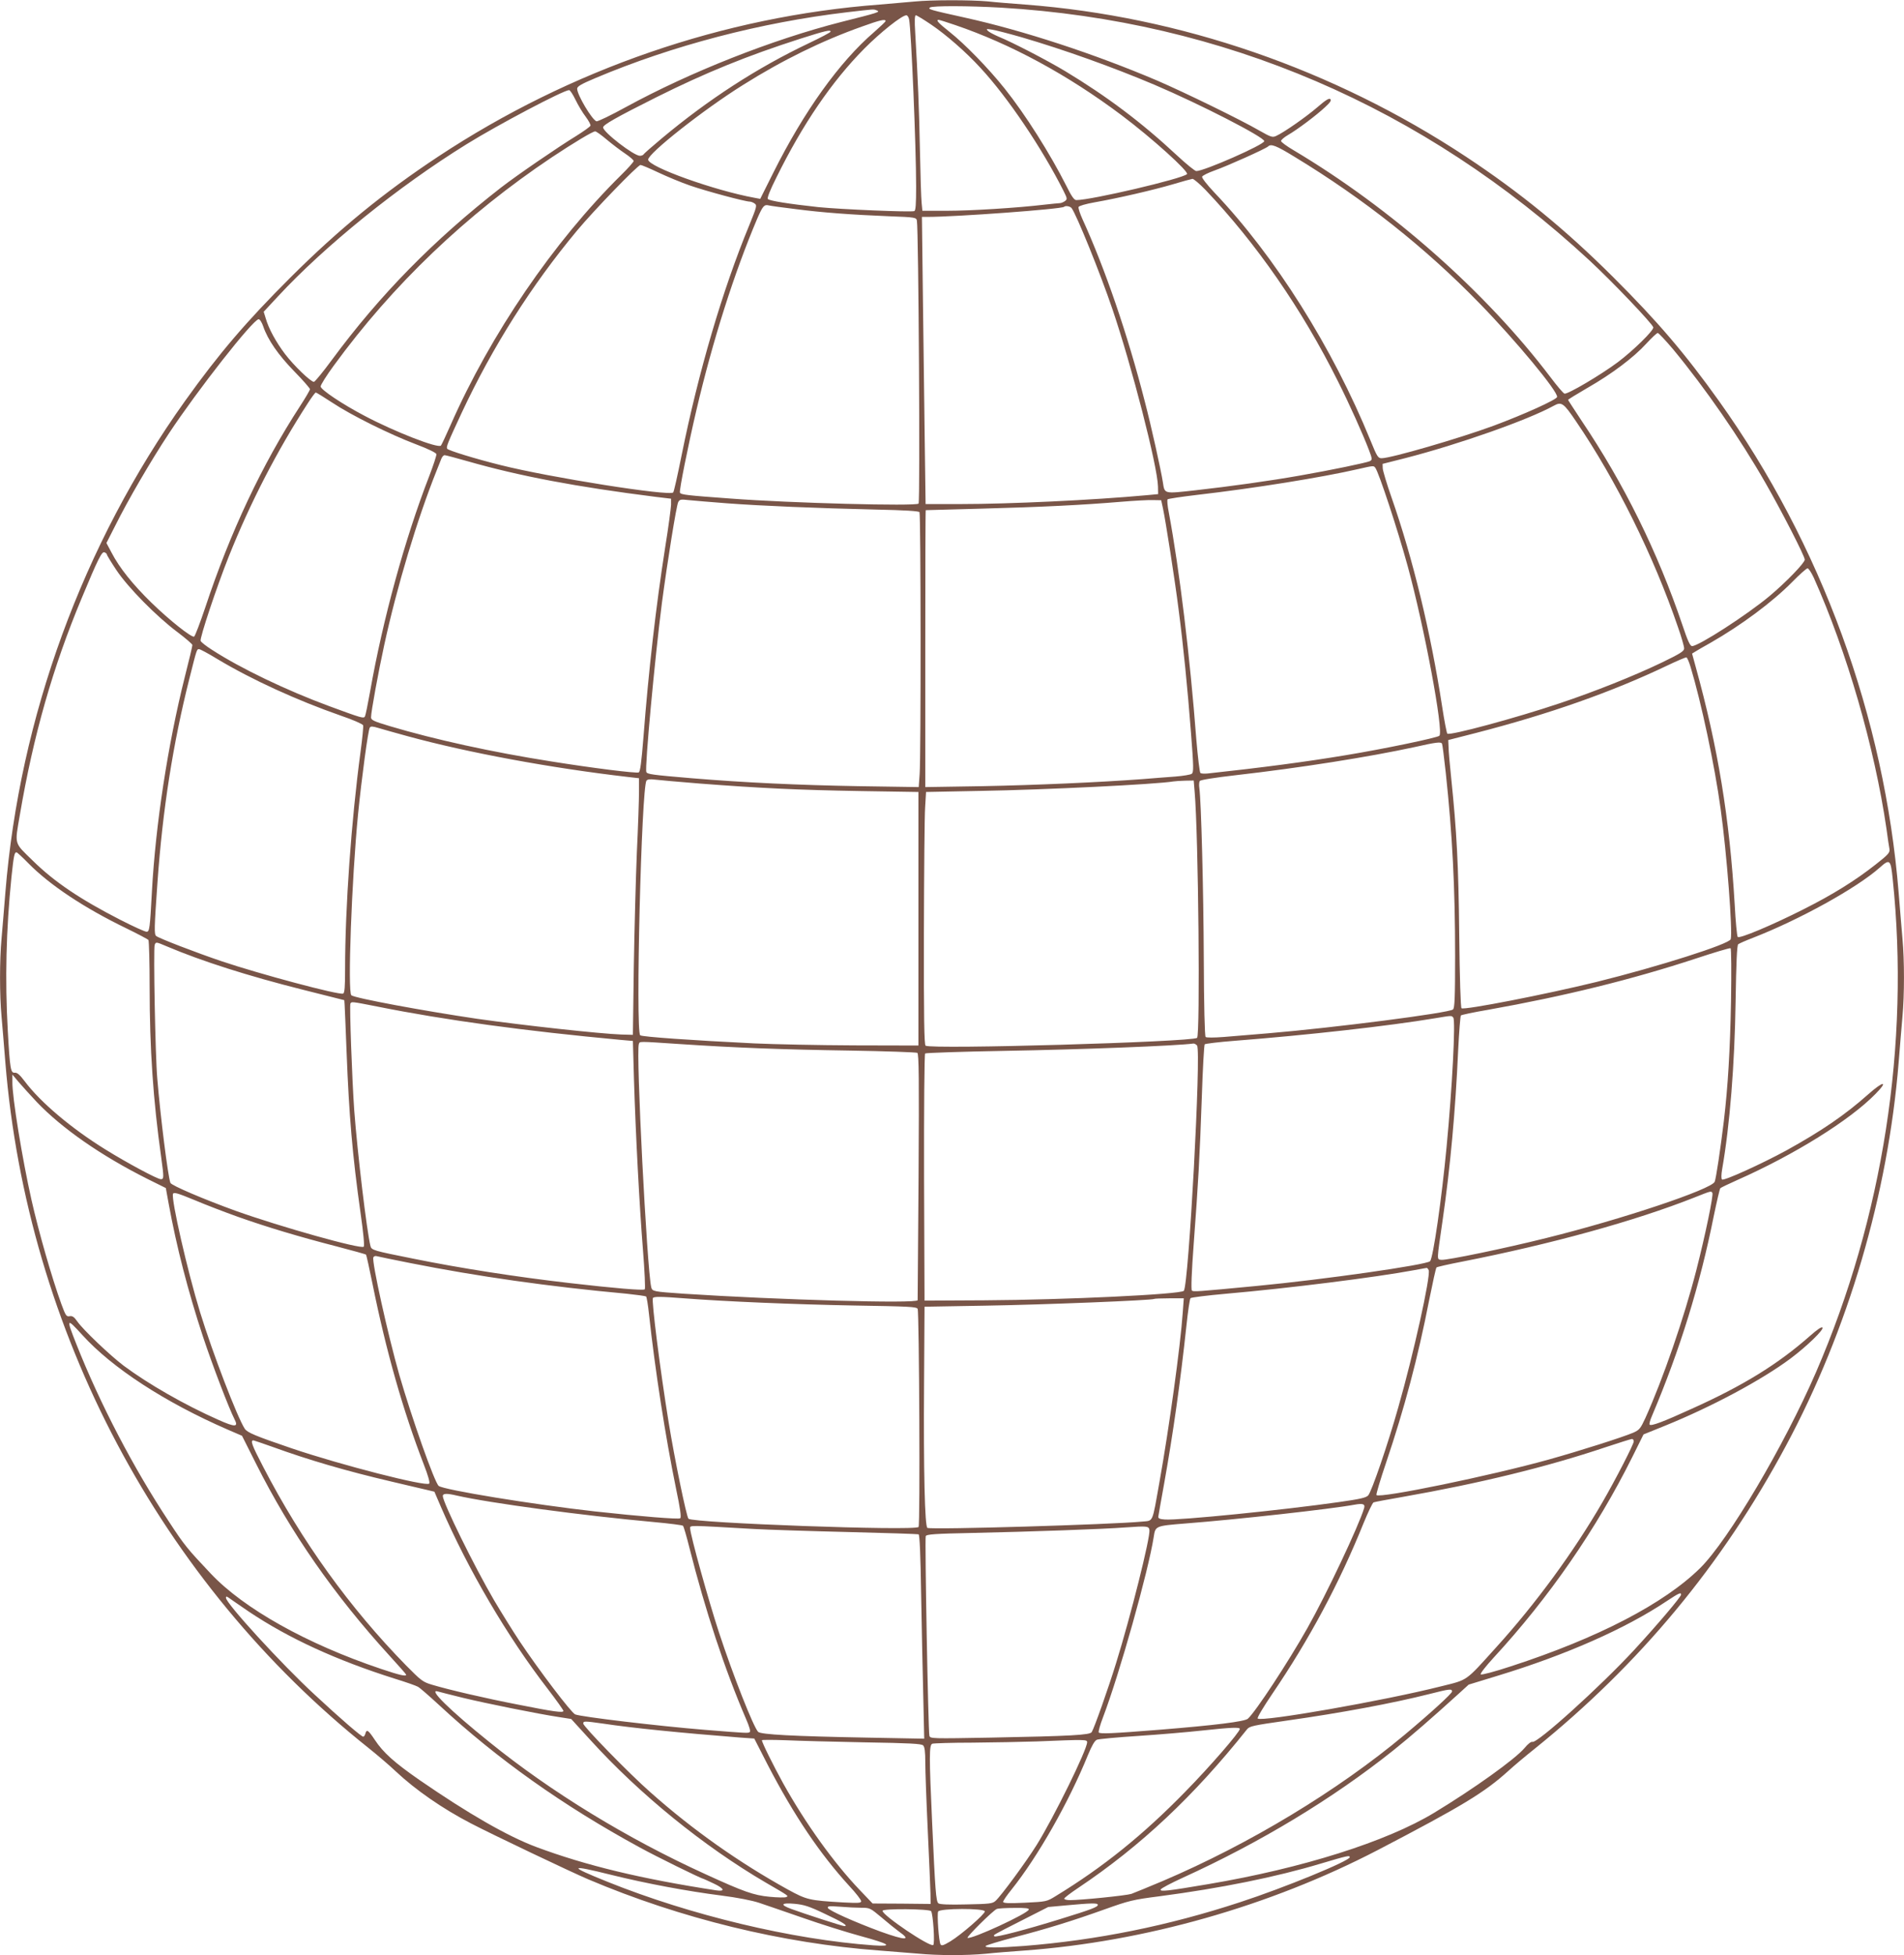 <?xml version="1.0" standalone="no"?>
<!DOCTYPE svg PUBLIC "-//W3C//DTD SVG 20010904//EN"
 "http://www.w3.org/TR/2001/REC-SVG-20010904/DTD/svg10.dtd">
<svg version="1.0" xmlns="http://www.w3.org/2000/svg"
 width="1247pt" height="1280pt" viewBox="0 0 1247 1280"
 preserveAspectRatio="xMidYMid meet">
<g transform="translate(0,1280) scale(0.1,-0.1)"
fill="#795548" stroke="none">
<path d="M5990 12790 c-41 -4 -145 -13 -230 -20 -1020 -77 -2024 -423 -2890
-995 -357 -236 -652 -477 -966 -790 -292 -291 -471 -501 -692 -810 -670 -938
-1084 -2070 -1177 -3220 -8 -104 -20 -240 -25 -301 -13 -141 -13 -367 0 -508
5 -61 17 -196 25 -301 143 -1758 1016 -3406 2380 -4490 55 -44 135 -112 177
-152 130 -122 306 -244 493 -341 138 -72 655 -318 768 -366 603 -256 1270
-419 1907 -466 80 -6 192 -15 250 -20 133 -13 321 -13 447 -1 54 6 168 15 253
21 787 58 1605 290 2312 657 558 291 700 377 859 521 35 32 111 96 169 142
688 554 1229 1205 1647 1985 407 758 668 1645 738 2510 8 105 20 240 25 301
13 141 13 367 0 508 -5 61 -17 197 -25 301 -93 1150 -507 2282 -1177 3220
-221 309 -400 519 -692 810 -314 313 -609 554 -966 790 -865 571 -1870 918
-2885 995 -82 6 -194 15 -248 21 -112 10 -367 10 -477 -1z m565 -40 c1456 -86
2768 -649 3855 -1655 154 -143 412 -414 418 -438 4 -20 -131 -152 -232 -228
-111 -83 -331 -213 -350 -206 -8 3 -49 51 -91 107 -423 558 -1042 1105 -1682
1486 -46 27 -83 54 -83 61 0 7 21 25 47 40 62 36 187 130 242 182 33 30 42 44
34 52 -8 8 -31 -6 -85 -53 -73 -63 -219 -165 -270 -188 -24 -11 -34 -8 -108
34 -124 72 -496 253 -670 328 -411 175 -877 328 -1262 413 -226 50 -244 55
-227 66 19 12 253 11 464 -1z m-811 -19 c23 -9 8 -14 -235 -75 -454 -116 -990
-328 -1408 -556 -100 -55 -187 -97 -195 -94 -30 12 -126 173 -126 213 0 15 25
30 120 70 505 213 1082 364 1649 431 183 21 171 21 195 11z m210 -58 c14 -69
46 -830 46 -1094 0 -117 -3 -158 -12 -161 -26 -8 -478 11 -628 26 -194 21
-319 41 -331 53 -6 6 14 58 56 141 172 349 363 629 575 843 107 108 247 219
276 219 7 0 15 -12 18 -27z m143 -33 c99 -67 229 -180 325 -285 179 -193 403
-526 543 -804 26 -52 26 -55 9 -68 -10 -7 -25 -13 -33 -13 -9 0 -54 -5 -101
-10 -177 -21 -481 -40 -637 -40 l-162 0 -5 53 c-3 28 -8 183 -11 342 -5 267
-14 484 -31 773 -5 77 -3 112 4 112 6 0 50 -27 99 -60z m-297 22 c0 -4 -34
-36 -75 -72 -228 -196 -460 -520 -661 -922 l-85 -170 -37 7 c-260 47 -697 203
-697 250 0 41 361 326 620 488 259 163 518 290 780 383 119 43 155 51 155 36z
m456 -26 c364 -124 737 -326 1089 -590 200 -150 444 -371 429 -386 -30 -30
-627 -170 -725 -170 -14 0 -32 26 -65 93 -106 210 -268 467 -404 637 -107 134
-262 293 -362 372 -72 57 -91 78 -70 78 4 0 53 -15 108 -34z m435 -80 c280
-82 596 -195 870 -311 301 -128 719 -343 719 -369 0 -23 -393 -196 -445 -196
-9 0 -67 47 -128 104 -232 216 -457 385 -732 551 -117 70 -344 188 -435 225
-30 13 -62 30 -70 38 -13 13 -10 14 26 8 23 -3 111 -26 195 -50z m-1251 37 c0
-5 -65 -39 -145 -77 -338 -161 -656 -367 -962 -623 -62 -52 -115 -98 -118
-104 -4 -5 -14 -9 -24 -9 -40 0 -241 155 -241 186 0 17 87 66 350 198 323 161
594 271 940 382 164 52 200 61 200 47z m-1671 -446 c17 -35 46 -84 66 -110 20
-27 35 -54 32 -60 -3 -7 -45 -37 -93 -67 -121 -74 -391 -259 -494 -339 -438
-341 -791 -700 -1107 -1128 -58 -79 -111 -143 -117 -143 -21 0 -131 106 -189
182 -59 78 -108 167 -127 235 l-13 42 93 100 c309 333 787 719 1236 997 208
129 634 353 671 354 7 0 25 -28 42 -63z m206 -262 c36 -30 90 -71 120 -91 30
-20 55 -42 55 -48 0 -6 -36 -47 -81 -91 -443 -437 -857 -1044 -1119 -1640 -29
-66 -57 -125 -62 -132 -17 -21 -303 90 -501 195 -145 76 -287 171 -287 192 0
10 38 71 85 135 388 532 868 990 1429 1365 143 95 268 170 284 170 7 0 42 -25
77 -55z m4504 -112 c453 -275 855 -593 1211 -959 236 -242 515 -578 508 -613
-4 -18 -216 -114 -418 -189 -223 -82 -670 -212 -731 -212 -24 0 -30 10 -74
118 -248 607 -624 1204 -1023 1623 -48 51 -82 95 -79 102 3 8 40 26 82 41 85
30 334 142 350 157 19 19 52 7 174 -68z m-4168 -102 c57 -27 151 -66 209 -86
104 -36 360 -105 391 -105 8 0 23 -6 32 -13 16 -11 13 -22 -36 -142 -175 -423
-333 -961 -443 -1506 -26 -129 -50 -238 -55 -243 -23 -26 -808 98 -1130 179
-169 42 -343 96 -350 107 -8 12 2 36 95 236 204 435 456 833 755 1192 109 131
398 430 416 430 7 0 59 -22 116 -49z m3583 -113 c335 -352 633 -782 868 -1253
72 -142 167 -354 204 -452 22 -58 22 -63 6 -72 -20 -10 -255 -59 -462 -95
-192 -34 -457 -71 -682 -96 -207 -23 -200 -25 -212 53 -12 78 -77 371 -118
527 -112 439 -261 872 -408 1194 -17 37 -29 74 -26 81 2 7 47 20 103 30 154
27 387 81 513 118 63 19 122 35 130 36 8 0 46 -32 84 -71z m-2683 -127 c176
-23 368 -37 617 -47 165 -6 173 -8 177 -28 11 -57 22 -1842 11 -1853 -18 -18
-835 3 -1231 33 -288 21 -326 25 -332 39 -5 15 52 301 108 540 107 457 249
902 399 1255 36 82 45 93 76 85 12 -3 91 -14 175 -24z m1807 7 c31 -40 187
-424 267 -660 127 -373 296 -1030 299 -1163 l1 -50 -75 -7 c-346 -32 -900 -58
-1220 -58 l-228 0 -6 443 c-3 243 -8 666 -12 940 l-6 497 37 0 c187 0 879 51
894 66 9 9 39 4 49 -8z m-5294 -775 c30 -88 98 -186 203 -294 57 -58 103 -111
103 -117 0 -6 -29 -56 -65 -111 -249 -383 -458 -827 -620 -1316 -35 -104 -68
-191 -74 -193 -18 -6 -162 108 -280 223 -122 119 -210 229 -261 328 l-33 62
57 112 c84 169 235 428 352 605 187 283 552 748 588 748 8 0 21 -21 30 -47z
m9234 -150 c211 -255 437 -581 606 -877 105 -183 256 -477 256 -500 0 -21
-123 -148 -229 -237 -148 -124 -466 -329 -509 -329 -13 0 -29 35 -64 140 -161
475 -381 922 -660 1336 -48 73 -88 134 -88 136 0 3 57 38 126 78 161 92 304
200 386 290 35 38 68 69 75 70 6 0 51 -48 101 -107z m-8782 -349 c123 -82 377
-208 549 -273 77 -29 131 -55 133 -64 2 -8 -20 -74 -48 -147 -159 -410 -303
-936 -386 -1407 -15 -84 -30 -157 -34 -164 -9 -14 -22 -10 -234 68 -279 103
-582 248 -768 369 -38 24 -71 50 -74 58 -7 18 106 356 184 552 141 353 317
694 518 1004 25 39 48 70 52 70 5 0 53 -30 108 -66z m8147 -124 c262 -384 508
-882 666 -1344 23 -65 41 -128 41 -141 0 -18 -23 -33 -147 -93 -181 -87 -442
-191 -667 -266 -285 -96 -722 -214 -737 -199 -4 4 -20 85 -34 178 -75 487
-191 967 -332 1370 -31 88 -56 173 -57 189 l-1 29 150 38 c350 90 803 250 970
342 52 29 65 20 148 -103z m-7263 -259 c342 -98 712 -168 1235 -234 l100 -12
0 -40 c-1 -22 -17 -146 -38 -275 -61 -389 -109 -807 -143 -1248 -13 -163 -21
-225 -31 -229 -17 -7 -304 29 -573 72 -388 61 -762 143 -1057 231 -107 32
-123 40 -123 58 0 35 48 297 86 471 83 383 218 831 344 1145 12 30 26 65 31
78 5 12 14 22 21 22 7 0 74 -18 148 -39z m5947 -43 c23 -29 148 -409 212 -643
109 -397 237 -1083 208 -1112 -13 -13 -363 -86 -612 -127 -257 -43 -546 -81
-906 -120 -20 -2 -41 -1 -47 3 -5 3 -17 103 -27 221 -41 539 -110 1109 -180
1484 -9 44 -12 83 -8 87 5 4 91 17 193 29 374 43 821 115 1055 169 101 23 101
23 112 9z m-4247 -233 c229 -17 584 -32 975 -41 194 -4 282 -10 287 -17 9 -15
10 -1600 1 -1716 l-6 -84 -396 6 c-395 7 -741 23 -1091 52 -260 22 -291 26
-297 41 -11 28 56 747 102 1106 36 271 95 639 107 661 9 17 17 19 66 13 32 -3
145 -13 252 -21z m2857 -35 c16 -74 78 -468 102 -660 31 -237 59 -518 81 -805
18 -230 18 -261 5 -271 -8 -6 -57 -14 -107 -18 -51 -4 -149 -11 -218 -17 -284
-21 -692 -39 -1045 -46 l-375 -6 0 906 c0 499 1 907 3 907 1 0 166 5 367 10
386 10 665 24 914 45 83 7 176 12 206 11 l55 -1 12 -55z m-6917 -300 c0 -5 28
-51 62 -102 76 -114 263 -304 401 -407 53 -40 97 -78 97 -84 0 -7 -22 -101
-50 -210 -111 -443 -191 -965 -215 -1402 -13 -245 -16 -265 -35 -265 -11 0
-88 35 -172 78 -262 134 -433 249 -574 388 -124 121 -118 100 -84 299 88 518
216 967 405 1419 107 257 132 307 149 300 9 -3 16 -10 16 -14z m11179 -152
c217 -485 398 -1109 476 -1643 8 -60 17 -121 20 -135 3 -22 -9 -36 -91 -100
-133 -105 -281 -197 -474 -294 -206 -104 -418 -193 -429 -180 -5 5 -14 101
-20 214 -33 561 -110 1030 -255 1553 l-24 88 21 13 c12 8 56 33 97 56 205 117
410 270 539 401 47 48 92 88 99 88 7 1 25 -27 41 -61z m-10455 -533 c227 -136
521 -270 810 -371 77 -26 140 -54 144 -62 3 -8 -5 -87 -17 -176 -60 -445 -101
-1018 -101 -1424 0 -113 -3 -154 -13 -157 -27 -11 -550 129 -796 212 -166 56
-410 150 -428 165 -14 11 -13 50 8 348 34 480 102 913 210 1340 49 195 48 190
63 190 7 0 61 -29 120 -65z m9648 -51 c70 -231 158 -644 197 -930 40 -285 80
-809 66 -853 -10 -32 -472 -179 -880 -280 -331 -81 -863 -185 -883 -172 -6 4
-12 199 -15 481 -5 462 -16 671 -53 1030 -9 85 -17 175 -17 200 l-2 45 184 47
c480 124 889 268 1251 441 63 30 119 54 125 53 5 -1 17 -29 27 -62z m-8402
-454 c392 -107 934 -208 1445 -267 l70 -8 0 -90 c0 -49 -6 -227 -14 -395 -7
-168 -16 -505 -20 -750 l-6 -445 -75 2 c-141 5 -643 60 -945 103 -346 51 -801
135 -824 154 -25 20 2 757 44 1186 23 231 66 553 77 567 7 9 20 8 56 -3 26 -8
112 -32 192 -54z m6774 -48 c3 -5 14 -91 25 -193 43 -402 61 -747 61 -1195 0
-280 -3 -344 -14 -353 -28 -23 -771 -119 -1211 -156 -99 -8 -229 -19 -290 -24
-65 -5 -114 -5 -119 0 -6 5 -11 211 -12 511 -2 458 -17 1031 -29 1118 -3 19
-2 40 3 47 4 7 97 22 237 38 421 48 870 119 1170 184 142 32 171 35 179 23z
m-4859 -262 c392 -30 640 -42 1050 -49 l380 -6 0 -830 0 -830 -420 1 c-231 1
-526 7 -655 13 -409 20 -735 43 -747 53 -32 26 8 1625 41 1667 7 9 23 11 55 7
25 -3 158 -15 296 -26z m3239 -52 c25 -284 37 -1600 16 -1613 -43 -27 -1739
-76 -1778 -51 -9 5 -12 179 -11 734 1 400 4 772 8 827 l6 100 355 7 c423 7
1151 43 1265 62 11 2 45 4 77 5 l56 1 6 -72z m-7639 -469 c140 -143 368 -294
641 -426 76 -37 142 -72 146 -77 4 -6 8 -146 8 -311 0 -399 23 -739 76 -1114
18 -132 18 -141 -3 -141 -22 0 -222 107 -365 196 -221 137 -424 308 -527 446
-31 41 -49 57 -64 55 -27 -3 -32 23 -46 274 -19 337 -11 662 24 1007 15 140
19 162 33 162 4 0 39 -32 77 -71z m12211 -104 c113 -1078 -64 -2216 -502
-3228 -210 -484 -574 -1099 -758 -1282 -237 -234 -671 -459 -1240 -644 -106
-35 -193 -58 -198 -53 -5 5 32 52 83 108 364 394 675 844 910 1316 l73 147
141 57 c304 123 633 299 822 440 108 81 218 188 209 202 -5 8 -33 -11 -84 -56
-209 -184 -436 -324 -772 -475 -186 -85 -266 -115 -276 -104 -4 3 3 30 16 59
182 429 314 856 404 1307 20 96 39 178 43 182 4 4 54 28 110 53 375 166 738
392 906 564 87 88 53 87 -47 -2 -152 -135 -304 -239 -537 -368 -162 -88 -410
-201 -421 -190 -6 6 -5 32 1 68 50 285 82 686 88 1101 4 249 9 365 17 371 6 5
49 24 96 42 306 119 680 326 830 459 67 60 73 55 86 -74z m-11303 -441 c229
-97 530 -193 892 -284 l270 -68 2 -29 c1 -15 7 -156 13 -313 16 -411 38 -673
91 -1049 19 -132 27 -217 21 -223 -18 -18 -545 130 -839 235 -207 75 -421 166
-427 183 -16 42 -65 429 -86 684 -13 145 -26 850 -17 874 8 20 7 21 80 -10z
m10244 -363 c-6 -315 -20 -552 -47 -781 -22 -182 -51 -376 -60 -397 -21 -49
-605 -245 -1102 -368 -267 -67 -654 -147 -688 -143 -31 4 -31 -12 8 258 50
345 84 713 102 1115 6 120 14 223 18 227 4 4 84 21 178 37 500 89 942 198
1359 335 121 40 224 71 229 68 5 -3 6 -149 3 -351z m-8865 -31 c444 -89 968
-160 1593 -218 l80 -7 7 -250 c11 -362 36 -833 59 -1119 11 -137 16 -253 12
-257 -9 -9 -198 7 -493 41 -347 40 -715 97 -1025 160 -260 52 -272 55 -279 83
-24 97 -85 608 -106 887 -14 196 -32 689 -25 700 8 13 4 14 177 -20z m7046
-72 c16 -20 -7 -462 -44 -848 -32 -340 -88 -727 -108 -747 -23 -24 -694 -120
-1136 -162 -398 -38 -415 -39 -424 -30 -6 5 -2 120 12 306 30 402 39 559 53
958 6 187 15 344 19 348 4 4 92 15 196 23 475 37 1011 97 1315 148 109 18 105
18 117 4z m-5071 -173 c375 -25 669 -36 1118 -43 237 -4 436 -11 443 -15 10
-7 12 -164 8 -810 -3 -441 -6 -805 -6 -809 0 -24 -916 2 -1530 42 -203 14
-208 15 -215 43 -28 121 -101 1542 -81 1592 7 18 -9 18 263 0z m3393 -10 c28
-34 -55 -1574 -87 -1606 -23 -23 -773 -59 -1305 -62 l-393 -2 -3 804 c-1 452
2 809 7 814 4 4 237 12 517 17 514 9 1126 33 1240 48 6 1 17 -5 24 -13z
m-7600 -369 c166 -174 422 -352 725 -504 l121 -60 18 -99 c52 -285 127 -576
225 -873 63 -190 171 -472 207 -542 27 -52 5 -53 -107 -3 -219 97 -458 234
-618 353 -89 67 -268 237 -305 291 -21 30 -32 37 -50 34 -21 -4 -26 3 -54 79
-63 174 -149 474 -196 683 -60 267 -127 675 -125 773 l0 47 42 -50 c23 -27 76
-85 117 -129z m1317 -752 c189 -67 402 -131 647 -194 103 -27 191 -51 193 -54
3 -3 22 -90 43 -193 88 -436 199 -827 336 -1182 27 -69 41 -118 35 -124 -21
-21 -576 121 -901 231 -238 81 -290 103 -307 128 -49 75 -211 497 -293 764
-82 267 -190 739 -177 774 5 12 30 5 139 -40 73 -31 201 -80 285 -110z m9658
156 c8 -13 -46 -275 -105 -505 -80 -312 -219 -715 -334 -969 -32 -69 -39 -78
-80 -96 -71 -30 -344 -117 -551 -175 -380 -106 -1107 -256 -1130 -233 -4 3 25
100 64 215 119 353 207 682 281 1061 23 114 44 210 48 214 4 4 79 21 167 38
581 114 1133 266 1522 420 111 44 110 44 118 30z m-8529 -459 c444 -88 907
-154 1419 -201 66 -7 123 -15 127 -18 3 -4 12 -54 18 -112 40 -370 108 -806
178 -1148 27 -128 35 -186 27 -192 -10 -8 -260 12 -560 45 -402 45 -991 141
-1022 167 -27 22 -177 447 -258 727 -75 264 -181 741 -170 769 3 7 13 11 22 8
10 -3 109 -23 219 -45z m6671 -47 c14 -37 -100 -552 -199 -897 -69 -245 -174
-550 -197 -577 -13 -15 -51 -24 -192 -44 -364 -52 -1048 -121 -1140 -114 -32
2 -44 7 -43 18 1 8 18 105 38 215 60 335 107 670 146 1033 10 96 22 178 27
183 5 5 110 18 233 29 412 36 977 107 1230 154 41 8 79 14 83 15 4 1 10 -6 14
-15z m-4877 -184 c272 -21 725 -40 1113 -47 362 -6 409 -8 417 -22 10 -20 17
-1418 6 -1428 -26 -27 -1479 26 -1507 54 -13 13 -91 391 -130 632 -56 345
-113 797 -103 813 7 10 50 10 204 -2z m3266 -95 c-15 -219 -90 -760 -152
-1106 -50 -279 -38 -253 -117 -261 -198 -19 -1368 -54 -1403 -41 -17 6 -26
367 -22 948 l3 500 400 7 c378 6 1095 35 1104 44 2 2 47 4 99 4 l95 0 -7 -95z
m-7206 -146 c195 -215 541 -440 950 -618 l95 -41 92 -183 c227 -451 511 -859
876 -1259 59 -64 107 -119 107 -122 0 -13 -43 -3 -165 38 -485 163 -898 394
-1115 624 -152 161 -171 183 -273 339 -233 352 -451 770 -607 1163 -68 172
-66 175 40 59z m10160 -696 c0 -18 -117 -246 -205 -398 -187 -323 -437 -665
-697 -951 -203 -225 -182 -210 -359 -254 -376 -95 -1178 -235 -1202 -211 -5 5
39 78 96 162 242 356 438 722 597 1116 30 73 59 134 66 137 7 3 93 19 191 36
501 88 941 195 1328 325 88 29 166 54 173 54 6 1 12 -6 12 -16z m-8914 -36
c231 -84 483 -158 779 -227 99 -23 202 -48 230 -54 l50 -12 43 -100 c177 -409
434 -848 700 -1192 56 -73 102 -138 102 -143 0 -14 -61 -6 -302 42 -207 40
-448 96 -558 129 -61 18 -72 27 -171 127 -368 376 -682 811 -935 1299 -75 144
-86 174 -64 174 3 0 60 -20 126 -43z m1204 -318 c214 -49 831 -132 1295 -174
99 -9 184 -20 188 -24 5 -5 24 -71 43 -147 102 -404 231 -795 368 -1113 25
-57 33 -87 26 -91 -12 -7 -10 -8 -295 15 -306 25 -810 85 -848 101 -26 11
-238 290 -364 479 -44 66 -119 187 -167 268 -131 224 -336 641 -336 683 0 17
27 18 90 3z m5944 -83 c-35 -116 -248 -567 -372 -786 -127 -225 -338 -546
-389 -592 -20 -19 -216 -43 -573 -72 -313 -25 -397 -29 -404 -18 -3 6 9 50 28
99 108 284 296 952 332 1180 11 73 10 73 209 89 335 26 950 94 1107 123 55 10
70 4 62 -23z m-3997 -136 c89 -5 366 -14 615 -20 249 -6 458 -13 464 -15 7 -2
13 -129 17 -402 4 -219 10 -519 14 -667 l6 -269 -374 7 c-484 9 -697 20 -714
38 -31 33 -163 367 -257 653 -67 204 -188 639 -188 679 0 21 -19 21 417 -4z
m2591 -7 c7 -46 -123 -565 -218 -870 -50 -163 -143 -426 -160 -453 -12 -19
-134 -26 -661 -36 -385 -7 -397 -7 -402 12 -8 26 -31 1289 -24 1307 4 12 59
16 309 21 372 8 857 25 998 36 144 10 154 9 158 -17z m3482 -423 c0 -14 -154
-196 -308 -363 -220 -238 -635 -613 -666 -601 -8 3 -29 -13 -52 -41 -61 -72
-330 -265 -591 -423 -312 -189 -863 -363 -1478 -467 -272 -46 -319 -51 -313
-35 2 7 67 41 143 76 510 232 985 519 1381 835 114 91 253 212 426 369 l67 61
193 59 c443 135 832 306 1103 487 82 54 95 60 95 43z m-9379 -112 c260 -174
571 -317 954 -438 72 -22 140 -46 152 -53 12 -6 75 -61 140 -121 380 -352 811
-658 1313 -931 105 -58 404 -205 416 -205 1 0 32 -14 68 -31 70 -33 78 -54 17
-45 -489 75 -852 162 -1179 284 -189 71 -443 217 -764 438 -167 116 -238 180
-293 263 -43 65 -54 72 -62 41 -3 -11 -9 -20 -14 -20 -12 0 -147 116 -319 276
-216 199 -580 597 -580 633 0 11 3 11 19 0 10 -8 70 -48 132 -91z m7879 -522
c0 -13 -139 -140 -310 -283 -439 -367 -1016 -715 -1583 -957 -95 -40 -188 -78
-207 -85 -34 -11 -329 -41 -402 -41 -21 0 -38 4 -38 10 0 5 42 37 93 71 409
274 756 600 1104 1037 16 21 41 26 258 57 360 51 697 114 935 174 134 34 150
36 150 17z m-6480 -41 c157 -38 496 -106 628 -126 l83 -13 124 -136 c323 -356
743 -697 1150 -935 157 -91 150 -87 134 -95 -8 -4 -57 -3 -109 2 -104 10 -169
33 -420 148 -510 232 -1010 537 -1415 865 -260 209 -405 352 -337 331 9 -3 82
-21 162 -41z m918 -169 c191 -29 510 -61 904 -92 l88 -6 88 -172 c173 -333
342 -583 535 -794 43 -46 77 -90 77 -99 0 -12 -17 -13 -117 -8 -225 13 -239
17 -364 85 -318 176 -621 389 -899 636 -139 122 -440 431 -440 450 0 17 7 17
128 0z m4172 -35 c0 -21 -196 -247 -355 -409 -278 -285 -540 -496 -850 -685
-60 -37 -61 -37 -203 -44 -108 -5 -142 -3 -142 6 0 7 24 42 54 79 172 215 374
569 501 881 26 63 45 96 59 101 12 5 134 16 271 25 138 9 324 25 415 35 195
21 250 23 250 11z m-2457 -88 c298 -5 372 -9 383 -20 10 -10 14 -41 14 -110 0
-52 7 -251 16 -441 9 -191 17 -378 18 -417 l1 -70 -190 2 -190 1 -84 88 c-170
178 -355 435 -502 699 -65 118 -139 267 -139 282 0 3 69 3 153 0 83 -4 318
-10 520 -14z m1457 1 c0 -49 -218 -492 -330 -672 -70 -112 -234 -335 -270
-367 -20 -18 -39 -20 -191 -23 -113 -3 -174 0 -183 7 -16 13 -21 84 -41 526
-20 438 -20 511 1 519 9 3 127 7 262 7 136 1 326 5 422 8 318 13 330 13 330
-5z m1720 -753 c0 -24 -431 -201 -720 -295 -469 -154 -936 -248 -1414 -286
-170 -13 -263 -13 -250 0 6 6 87 30 180 55 217 56 388 109 600 185 157 56 183
63 356 85 403 53 765 126 1061 215 174 52 187 54 187 41z m-4835 -116 c226
-56 499 -107 720 -135 103 -13 199 -32 245 -47 41 -14 171 -58 288 -99 117
-41 286 -94 374 -118 198 -54 222 -71 88 -62 -531 38 -1197 197 -1741 416
-261 105 -255 115 26 45z m1398 -255 c114 -53 156 -80 127 -80 -13 0 -266 82
-347 112 -77 28 -68 42 21 34 62 -6 95 -16 199 -66z m1787 59 c0 -14 -42 -30
-246 -93 -222 -69 -422 -121 -431 -113 -9 9 -18 4 177 103 l175 89 120 11
c164 15 205 16 205 3z m-1548 -19 c55 0 58 -2 131 -63 41 -35 93 -77 115 -93
84 -59 43 -59 -121 0 -168 62 -339 138 -345 155 -4 12 9 13 79 8 46 -4 109 -7
141 -7z m1096 -12 c-7 -26 -372 -195 -401 -185 -11 3 165 178 191 189 9 4 61
7 115 7 74 1 98 -2 95 -11z m-640 -10 c13 -17 26 -214 14 -222 -23 -14 -332
194 -332 224 0 16 305 13 318 -2z m352 -2 c0 -18 -155 -153 -226 -196 -44 -26
-57 -31 -64 -20 -11 17 -24 194 -16 215 8 22 306 23 306 1z"/>
</g>
</svg>
